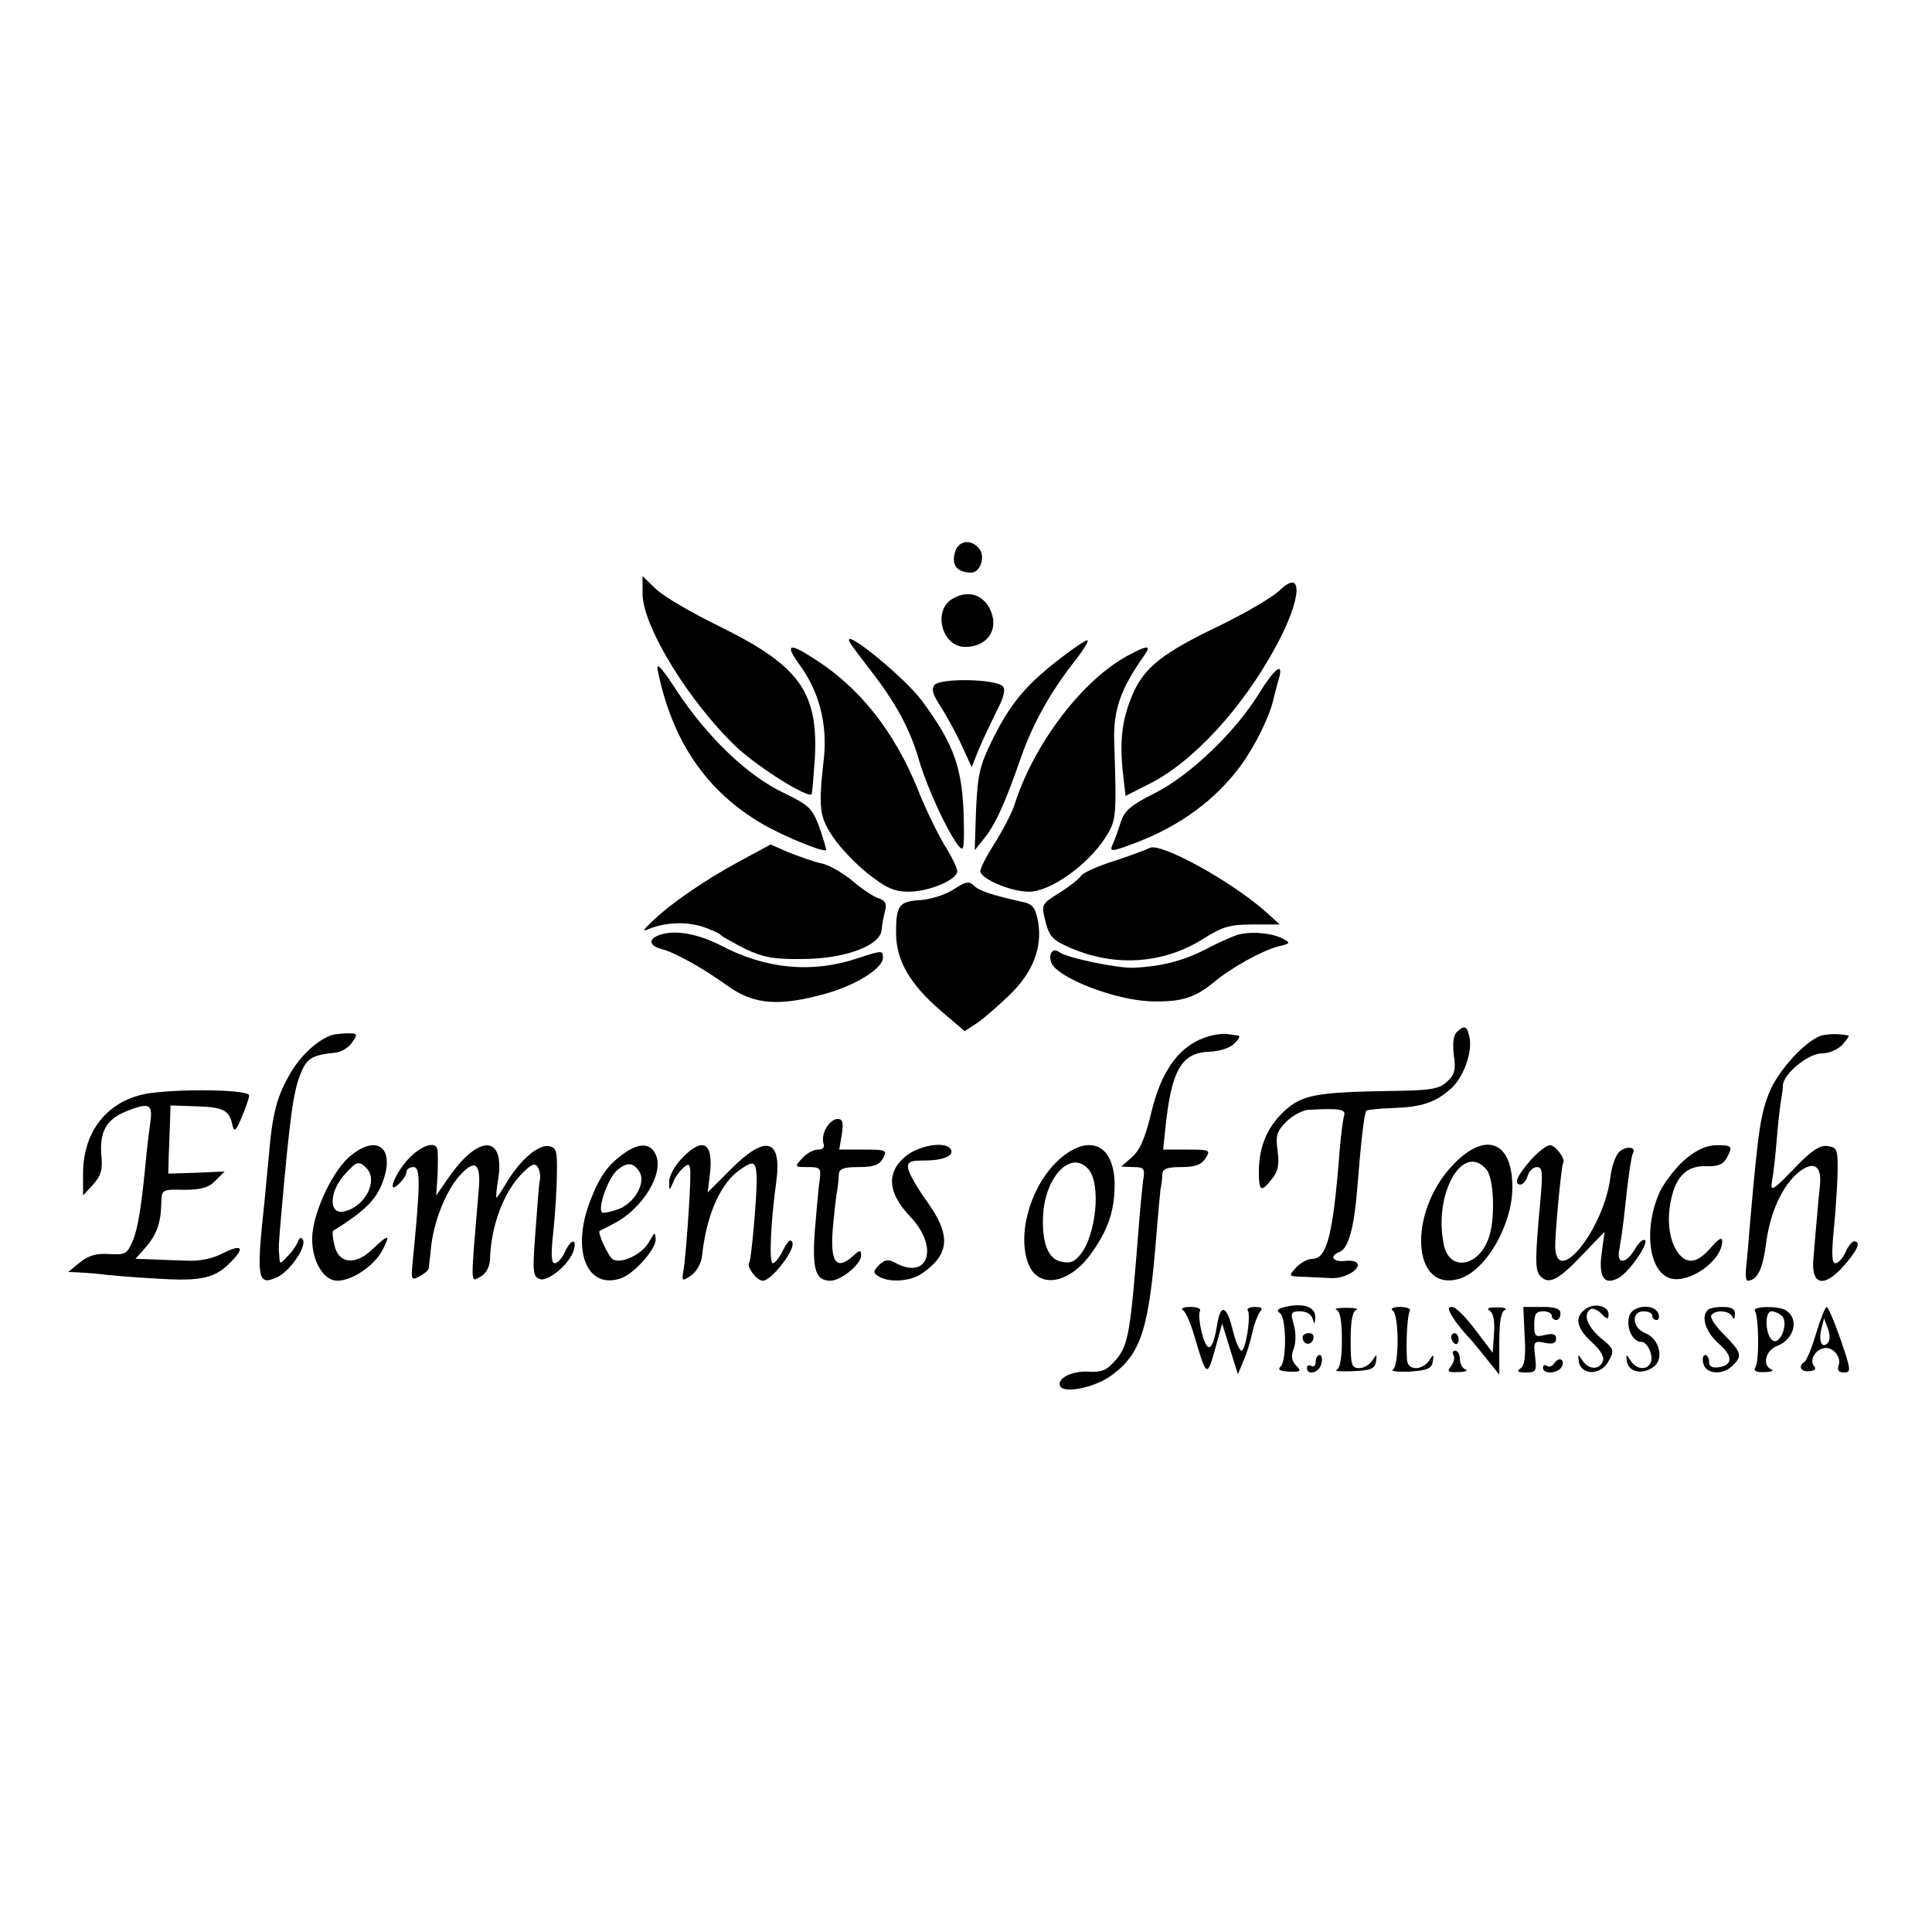 <?xml version="1.0" standalone="no"?>
<!DOCTYPE svg PUBLIC "-//W3C//DTD SVG 20010904//EN"
 "http://www.w3.org/TR/2001/REC-SVG-20010904/DTD/svg10.dtd">
<svg version="1.0" xmlns="http://www.w3.org/2000/svg"
 width="442pt" height="442pt" viewBox="0 0 442 442"
 preserveAspectRatio="xMidYMid meet">
<g transform="translate(0,442) scale(0.1,-0.1)"
fill="#000000" stroke="none">
<path d="M2184 3154 c-7 -28 7 -44 38 -44 21 0 33 37 18 55 -20 24 -49 18 -56
-11z"/>
<path d="M1470 3062 c0 -76 110 -253 218 -354 52 -47 159 -114 169 -105 1 2 4
37 7 78 9 155 -34 215 -216 305 -64 31 -131 70 -148 87 l-30 29 0 -40z"/>
<path d="M2926 3068 c-16 -15 -76 -50 -133 -78 -132 -63 -175 -96 -202 -159
-24 -57 -30 -104 -22 -179 l6 -53 53 27 c101 50 215 174 292 317 59 109 62
180 6 125z"/>
<path d="M2179 3050 c-46 -27 -24 -110 29 -110 49 0 76 37 60 79 -15 40 -52
53 -89 31z"/>
<path d="M1945 2949 c5 -8 23 -32 40 -54 65 -83 97 -142 119 -219 18 -59 61
-154 88 -190 13 -16 14 -9 13 55 -2 121 -22 176 -96 276 -42 56 -189 175 -164
132z"/>
<path d="M2430 2917 c-80 -61 -116 -103 -157 -184 -32 -65 -36 -83 -40 -165
l-3 -93 20 25 c26 31 49 81 85 185 27 78 69 154 128 228 16 21 28 40 25 42 -2
2 -28 -15 -58 -38z"/>
<path d="M1830 2898 c44 -60 63 -135 55 -211 -13 -117 -11 -136 23 -185 15
-22 50 -59 78 -81 42 -33 60 -41 93 -41 46 0 111 27 111 47 0 7 -13 34 -30 61
-16 27 -44 84 -61 128 -54 132 -133 232 -238 298 -57 37 -66 32 -31 -16z"/>
<path d="M2580 2920 c-104 -56 -215 -202 -259 -341 -6 -19 -27 -59 -46 -89
-19 -30 -34 -59 -32 -65 6 -18 71 -45 111 -45 48 0 132 59 173 121 27 42 28
45 22 224 -2 71 15 119 67 193 20 27 10 27 -36 2z"/>
<path d="M1505 2885 c33 -161 111 -275 239 -350 52 -30 146 -68 146 -59 0 4
-7 27 -16 53 -16 42 -23 49 -83 78 -81 39 -171 125 -241 230 -38 59 -50 70
-45 48z"/>
<path d="M2880 2833 c-54 -88 -158 -187 -237 -227 -56 -28 -70 -40 -79 -67 -6
-19 -14 -42 -19 -52 -7 -16 -2 -16 51 4 103 39 184 98 243 178 34 47 67 115
75 154 3 12 8 32 12 45 11 39 -10 23 -46 -35z"/>
<path d="M2138 2853 c-8 -10 -4 -22 15 -51 13 -21 35 -60 47 -87 l23 -50 16
40 c9 22 28 61 41 88 17 32 21 50 14 57 -17 17 -142 19 -156 3z"/>
<path d="M1689 2448 c-77 -42 -155 -95 -198 -137 -21 -20 -22 -23 -6 -16 38
15 84 17 122 5 21 -7 40 -16 43 -20 3 -3 28 -17 55 -31 41 -19 65 -24 130 -23
98 0 180 31 182 67 1 12 5 32 8 44 4 16 0 23 -15 28 -11 3 -38 21 -60 40 -22
18 -54 37 -72 40 -18 4 -51 16 -74 25 l-41 18 -74 -40z"/>
<path d="M2630 2480 c-8 -4 -45 -18 -82 -30 -38 -12 -71 -27 -75 -34 -5 -7
-27 -25 -50 -39 -41 -26 -41 -26 -31 -66 9 -34 16 -42 58 -60 102 -44 213 -36
304 22 43 27 60 32 113 32 l61 0 -31 28 c-78 70 -243 161 -267 147z"/>
<path d="M2183 2386 c-18 -12 -51 -23 -75 -25 -51 -3 -58 -11 -58 -75 0 -63
31 -117 103 -179 l54 -46 29 19 c16 11 49 40 75 65 52 51 74 107 64 166 -6 32
-12 40 -33 45 -76 17 -102 26 -114 38 -11 11 -19 9 -45 -8z"/>
<path d="M1512 2282 c-29 -9 -29 -25 1 -33 31 -8 94 -43 151 -84 61 -44 119
-48 226 -18 70 20 130 58 130 82 0 17 -2 17 -57 -1 -104 -35 -209 -26 -314 29
-51 26 -102 36 -137 25z"/>
<path d="M2830 2281 c-14 -5 -48 -20 -76 -35 -50 -25 -99 -37 -159 -40 -37 -2
-156 23 -172 36 -14 11 -25 -4 -18 -24 14 -36 153 -89 235 -89 64 -1 94 9 136
43 40 34 113 74 149 83 27 6 28 8 11 17 -26 14 -76 18 -106 9z"/>
<path d="M3332 2058 c-7 -7 -9 -27 -6 -52 5 -34 2 -45 -16 -61 -18 -17 -38
-20 -137 -21 -164 -3 -195 -9 -236 -47 -38 -36 -57 -81 -57 -138 0 -45 5 -48
30 -16 14 17 17 32 13 64 -5 35 -2 45 20 67 14 14 38 27 52 27 69 4 85 1 80
-13 -2 -7 -7 -42 -10 -78 -15 -195 -29 -250 -63 -250 -10 0 -27 -9 -37 -20
-18 -20 -17 -20 16 -21 19 -1 48 -2 64 -3 30 -2 69 20 60 34 -3 5 -16 7 -30 5
-27 -2 -34 12 -10 21 20 8 33 56 40 144 8 102 16 174 21 179 2 2 29 5 61 6 65
2 97 13 132 44 28 24 50 83 43 117 -5 27 -12 30 -30 12z"/>
<path d="M759 2052 c-32 -11 -71 -46 -95 -88 -30 -51 -41 -91 -49 -189 -4 -39
-8 -86 -10 -105 -19 -175 -16 -193 29 -172 29 13 68 70 59 86 -4 6 -8 5 -11
-4 -3 -8 -13 -23 -24 -34 -18 -19 -18 -19 -19 0 -2 25 -2 18 5 102 19 214 27
274 43 314 15 37 25 44 82 50 13 2 30 12 37 24 13 18 12 20 -10 20 -12 0 -29
-2 -37 -4z"/>
<path d="M2768 2050 c-68 -19 -111 -76 -135 -179 -13 -54 -25 -82 -43 -98
l-25 -22 27 -1 c26 0 28 -3 23 -32 -2 -18 -7 -67 -10 -108 -19 -240 -23 -266
-52 -301 -21 -24 -32 -29 -63 -27 -40 2 -74 -17 -64 -34 11 -17 83 -1 119 27
67 50 84 108 101 325 4 47 8 92 9 100 2 8 4 23 4 33 1 13 10 17 44 17 31 0 45
5 55 20 12 19 10 20 -42 20 l-55 0 5 48 c14 135 37 174 102 176 22 1 46 8 56
19 10 9 14 17 9 18 -4 0 -15 2 -23 3 -8 2 -27 0 -42 -4z"/>
<path d="M4172 2052 c-33 -5 -99 -74 -122 -126 -22 -53 -27 -85 -46 -301 -3
-38 -7 -85 -9 -102 -2 -18 -1 -33 3 -33 22 1 34 24 42 82 9 74 38 137 76 167
32 25 51 15 48 -26 -6 -60 -16 -178 -16 -183 -1 -52 28 -54 71 -5 31 35 39 55
23 55 -5 0 -14 -11 -20 -25 -6 -14 -17 -25 -23 -25 -8 0 -9 20 -4 73 4 39 8
99 9 132 1 56 -1 60 -23 63 -17 3 -37 -10 -77 -52 -49 -51 -54 -53 -50 -28 3
15 8 59 11 97 3 39 8 79 10 90 2 11 4 26 4 33 2 26 58 72 89 72 16 0 37 9 47
20 10 11 16 20 14 21 -23 4 -38 4 -57 1z"/>
<path d="M350 1920 c-98 -11 -160 -83 -160 -185 l0 -50 23 25 c18 20 22 34 19
66 -5 53 11 82 53 100 56 23 65 19 59 -23 -3 -21 -7 -54 -9 -74 -11 -118 -19
-168 -31 -197 -13 -31 -17 -33 -54 -31 -29 2 -47 -3 -67 -19 l-27 -22 24 -1
c14 -1 36 -2 50 -4 14 -2 70 -7 126 -10 108 -7 138 0 178 44 27 29 16 34 -26
13 -23 -12 -53 -18 -84 -16 -27 1 -64 2 -81 3 l-33 1 23 26 c25 29 35 55 36
101 1 32 1 32 52 31 39 0 57 5 72 21 l21 21 -64 -3 -65 -2 1 40 c1 22 2 57 3
78 l1 38 60 -2 c62 -2 75 -9 82 -44 4 -16 8 -12 21 19 9 21 17 44 17 50 0 12
-134 16 -220 6z"/>
<path d="M1890 1839 c-7 -11 -9 -27 -6 -35 3 -9 -1 -14 -13 -14 -10 0 -26 -9
-36 -20 -18 -20 -17 -20 13 -20 29 0 31 -2 27 -32 -3 -18 -7 -70 -11 -116 -6
-87 2 -112 36 -112 24 0 70 38 70 57 0 14 -2 14 -18 0 -40 -36 -54 -14 -46 71
3 31 7 66 9 77 2 11 4 28 4 38 1 13 10 17 46 17 34 0 47 5 55 20 10 19 8 20
-45 20 l-55 0 6 35 c4 27 2 35 -10 35 -8 0 -20 -9 -26 -21z"/>
<path d="M801 1775 c-38 -32 -79 -116 -86 -175 -6 -56 22 -110 57 -110 34 0
85 35 103 70 19 37 15 38 -24 1 -39 -37 -77 -32 -86 11 -4 16 -5 30 -3 32 66
41 94 67 109 101 37 84 -4 125 -70 70z m37 -27 c29 -29 -4 -91 -53 -100 -32
-5 -32 42 0 81 30 34 35 37 53 19z"/>
<path d="M931 1765 c-32 -37 -46 -82 -16 -51 8 8 15 19 15 25 0 6 7 11 16 11
16 0 16 -37 -2 -218 -4 -40 -3 -42 16 -32 11 6 20 14 21 18 0 4 3 25 5 47 6
60 34 131 67 167 35 38 48 26 42 -37 -19 -224 -19 -208 4 -196 13 7 21 22 22
39 2 77 31 155 74 198 21 21 29 24 35 14 5 -7 7 -21 5 -30 -2 -9 -6 -62 -10
-118 -7 -90 -6 -102 9 -108 20 -8 71 36 79 67 7 28 -8 23 -21 -6 -6 -14 -17
-25 -23 -25 -8 0 -9 21 -3 73 4 39 8 99 8 132 1 53 -1 60 -19 63 -24 3 -63
-30 -94 -80 -12 -21 -24 -38 -25 -38 -2 0 0 20 4 44 15 101 -46 101 -115 0
l-27 -39 3 45 c1 25 1 51 0 58 -2 24 -39 12 -70 -23z"/>
<path d="M1430 1783 c-39 -27 -58 -54 -80 -111 -43 -112 -8 -202 69 -177 30 9
81 66 81 89 -1 19 -2 18 -15 -5 -15 -28 -64 -52 -83 -40 -10 6 -36 62 -30 65
2 1 16 8 31 16 68 34 119 119 96 161 -12 24 -37 24 -69 2z m33 -44 c15 -24
-10 -69 -45 -84 -18 -7 -36 -11 -40 -9 -12 8 13 79 34 97 23 19 37 18 51 -4z"/>
<path d="M1559 1769 c-16 -17 -29 -41 -28 -53 0 -21 0 -21 9 -1 4 12 16 27 25
35 16 13 17 8 11 -95 -4 -61 -9 -123 -12 -139 -5 -28 -4 -28 17 -14 12 8 23
27 25 44 10 95 43 170 90 200 28 19 33 17 35 -17 2 -30 -12 -193 -17 -198 -7
-8 17 -41 31 -41 20 0 74 70 68 87 -4 10 -10 5 -21 -16 -8 -17 -19 -31 -24
-31 -9 0 -5 92 8 187 13 98 -24 108 -103 29 l-54 -54 5 40 c9 75 -16 89 -65
37z"/>
<path d="M2071 1774 c-44 -37 -40 -84 12 -138 66 -70 41 -146 -35 -105 -16 9
-24 7 -37 -5 -14 -15 -14 -18 -1 -26 24 -15 73 -12 100 7 63 44 66 87 11 164
-22 30 -41 64 -43 74 -3 17 3 20 37 20 43 0 69 11 60 26 -12 19 -73 9 -104
-17z"/>
<path d="M2425 1769 c-64 -56 -98 -165 -74 -236 21 -63 94 -53 146 20 38 53
53 98 53 156 0 92 -57 119 -125 60z m66 -25 c28 -34 17 -150 -20 -195 -14 -17
-24 -20 -45 -15 -27 7 -41 39 -40 96 1 95 64 163 105 114z"/>
<path d="M3325 1756 c-106 -110 -95 -296 15 -261 60 19 120 123 120 209 0 105
-61 129 -135 52z m76 -12 c16 -19 20 -105 7 -149 -20 -72 -92 -88 -105 -22
-24 116 44 236 98 171z"/>
<path d="M3501 1765 c-31 -36 -39 -55 -22 -55 5 0 13 9 16 20 3 11 13 20 21
20 13 0 14 -12 8 -77 -12 -129 -12 -157 -2 -170 19 -24 42 -13 95 43 l54 56
-7 -51 c-7 -54 7 -73 40 -54 23 13 66 75 60 85 -4 5 -15 -4 -25 -22 -21 -34
-42 -32 -34 3 2 12 7 43 10 70 10 95 17 142 21 149 8 13 -13 17 -29 5 -10 -7
-20 -34 -23 -62 -15 -116 -122 -251 -126 -159 -1 28 14 188 18 193 7 8 -17 41
-30 41 -8 0 -28 -16 -45 -35z"/>
<path d="M3857 1769 c-21 -17 -46 -50 -58 -72 -40 -84 -28 -189 24 -202 44
-11 117 42 117 85 0 10 -7 7 -23 -11 -31 -37 -54 -43 -75 -19 -22 26 -30 75
-19 125 11 54 37 79 81 77 26 -1 38 4 46 18 15 28 13 30 -23 30 -22 0 -45 -10
-70 -31z"/>
<path d="M2940 1430 c-17 -4 -21 -8 -12 -14 15 -9 16 -108 2 -122 -8 -8 -2
-11 20 -12 26 -1 28 1 15 14 -10 11 -12 21 -5 39 5 14 5 36 0 54 -8 28 -7 31
15 31 14 0 25 -7 28 -17 4 -14 5 -14 6 3 1 24 -27 34 -69 24z"/>
<path d="M3627 1425 c-25 -18 -21 -43 14 -75 20 -18 30 -34 26 -44 -8 -21 -33
-20 -47 2 -10 15 -10 15 -8 -3 5 -32 51 -32 68 1 14 25 13 28 -18 53 -31 27
-41 54 -23 66 5 3 17 -2 25 -11 13 -13 16 -13 16 -1 0 20 -33 27 -53 12z"/>
<path d="M2707 1422 c6 -4 19 -34 28 -67 25 -85 27 -86 45 -21 l16 58 18 -58
18 -58 13 31 c7 16 16 45 20 64 4 19 12 40 17 47 8 9 5 12 -11 12 -12 0 -20
-4 -16 -9 7 -13 -5 -91 -15 -91 -4 0 -13 20 -19 44 -14 59 -28 65 -36 18 -10
-63 -22 -71 -35 -23 -6 23 -8 46 -5 51 4 6 -6 10 -22 10 -16 0 -23 -4 -16 -8z"/>
<path d="M3058 1423 c8 -3 12 -27 12 -68 0 -41 -4 -65 -12 -69 -7 -3 9 -4 37
-3 41 2 50 5 53 22 2 18 2 18 -8 3 -6 -10 -20 -18 -30 -18 -18 0 -20 7 -20 64
0 42 4 66 13 69 6 3 -4 5 -23 5 -19 0 -29 -2 -22 -5z"/>
<path d="M3186 1422 c15 -9 15 -125 1 -135 -7 -4 10 -6 38 -5 41 3 50 7 53 23
2 18 2 18 -8 3 -6 -10 -20 -18 -30 -18 -12 0 -20 7 -21 18 -3 43 1 103 6 112
4 6 -6 10 -22 10 -15 0 -23 -4 -17 -8z"/>
<path d="M3322 1409 c7 -12 22 -31 33 -43 11 -11 32 -37 47 -56 l28 -35 0 72
c0 48 4 73 13 76 6 3 -1 6 -18 6 -20 0 -25 -2 -17 -8 9 -5 12 -24 10 -52 l-3
-44 -40 53 c-21 28 -45 52 -52 52 -11 0 -11 -4 -1 -21z"/>
<path d="M3488 1364 c3 -48 0 -69 -10 -75 -9 -6 -5 -9 12 -9 24 0 26 3 22 36
-4 35 -3 37 22 32 18 -4 26 -1 26 9 0 11 -7 13 -25 9 -23 -6 -25 -3 -25 24 0
23 4 30 20 30 11 0 20 -4 20 -10 0 -5 5 -10 10 -10 6 0 10 7 10 15 0 11 -11
15 -42 15 l-43 0 3 -66z"/>
<path d="M3727 1408 c-7 -26 8 -58 28 -58 15 0 30 -35 20 -50 -10 -16 -33 -12
-45 8 -10 15 -10 15 -8 -3 4 -24 36 -31 61 -12 25 18 13 65 -19 77 -30 12 -33
50 -4 50 11 0 20 -4 20 -10 0 -5 4 -10 10 -10 5 0 7 7 4 15 -10 24 -61 19 -67
-7z"/>
<path d="M3907 1423 c-16 -15 -5 -50 24 -76 34 -29 34 -50 1 -55 -15 -2 -22 2
-22 12 0 9 -4 16 -9 16 -5 0 -7 -9 -4 -20 6 -24 45 -27 67 -4 23 22 20 30 -19
70 -20 19 -33 39 -30 45 9 13 42 11 48 -3 3 -8 6 -6 6 5 1 12 -7 17 -27 17
-16 0 -32 -3 -35 -7z"/>
<path d="M4015 1421 c9 -15 10 -115 1 -129 -5 -8 1 -12 21 -11 15 0 22 3 16 6
-22 8 -14 43 11 53 41 15 53 62 22 82 -16 11 -78 10 -71 -1z m63 -13 c13 -17
-4 -61 -20 -56 -19 7 -23 68 -5 68 8 0 19 -6 25 -12z"/>
<path d="M4155 1370 c-10 -34 -22 -63 -27 -66 -15 -10 -8 -23 11 -21 13 1 17
5 11 12 -11 13 3 38 24 41 20 3 40 -22 32 -41 -3 -10 1 -15 13 -15 16 0 16 6
-8 75 -14 41 -29 75 -32 75 -3 0 -14 -27 -24 -60z m26 -23 c-13 -13 -21 5 -14
33 l6 24 9 -24 c5 -14 5 -27 -1 -33z"/>
<path d="M2980 1361 c0 -17 18 -21 24 -6 3 9 0 15 -9 15 -8 0 -15 -4 -15 -9z"/>
<path d="M3320 1361 c0 -6 4 -12 8 -15 5 -3 9 1 9 9 0 8 -4 15 -9 15 -4 0 -8
-4 -8 -9z"/>
<path d="M3325 1320 c4 -6 1 -17 -5 -25 -10 -13 -8 -15 16 -14 16 0 23 3 17 6
-7 2 -13 13 -13 24 0 10 -5 19 -11 19 -5 0 -7 -5 -4 -10z"/>
<path d="M3010 1304 c0 -8 -4 -12 -10 -9 -5 3 -10 1 -10 -4 0 -19 28 -12 33 9
3 11 1 20 -4 20 -5 0 -9 -7 -9 -16z"/>
<path d="M3555 1300 c-4 -6 -11 -8 -16 -5 -5 4 -9 1 -9 -4 0 -17 37 -13 44 4
6 17 -9 21 -19 5z"/>
</g>
</svg>
